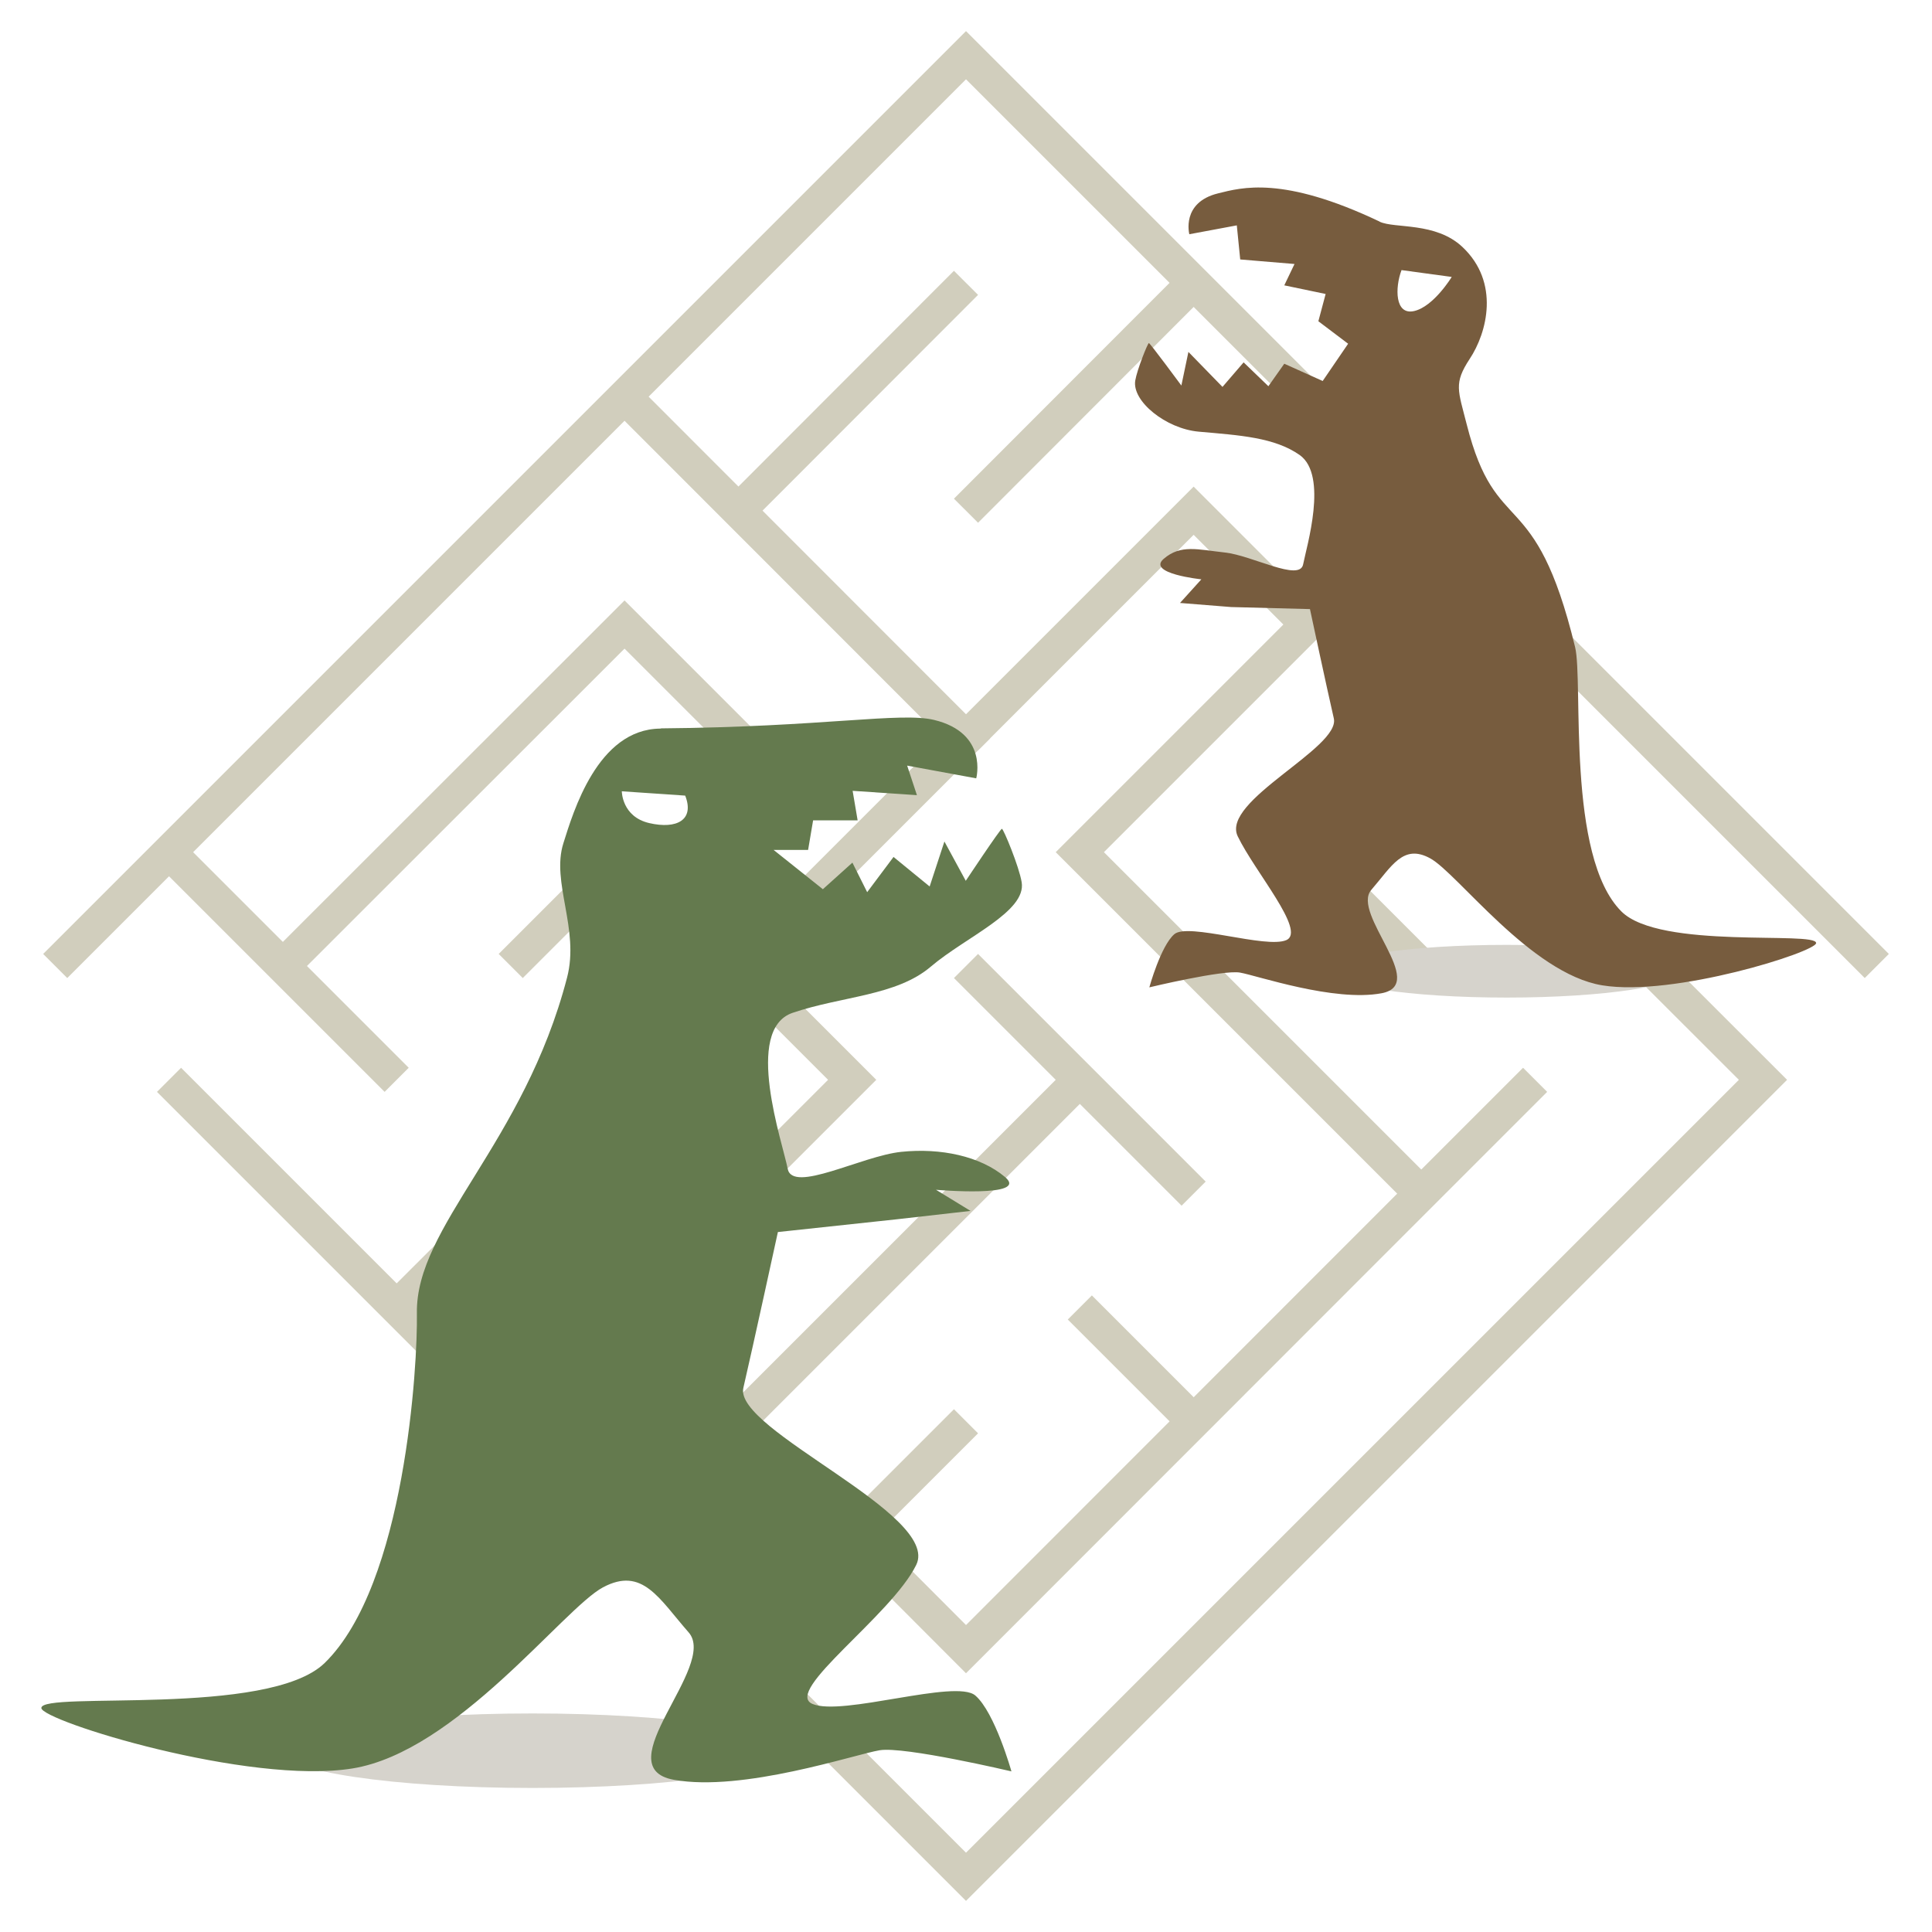 <?xml version="1.0" encoding="UTF-8"?>
<svg id="b" data-name="レイヤー 22" xmlns="http://www.w3.org/2000/svg" viewBox="0 0 85.04 85.04">
  <defs>
    <style>
      .c {
        fill: #d6d3cc;
      }

      .d {
        fill: #647a4e;
      }

      .e {
        fill: #fff;
      }

      .f {
        fill: #775c3e;
      }

      .g {
        fill: none;
        stroke: #d1cebd;
        stroke-miterlimit: 10;
        stroke-width: 1.5px;
      }
    </style>
  </defs>
  <rect class="e" width="85.04" height="85.04"/>
  <line class="g" x1="7.44" y1="37.51" x2="17.46" y2="47.53"/>
  <line class="g" x1="17.46" y1="57.55" x2="27.49" y2="47.53"/>
  <polyline class="g" points="27.49 57.55 37.51 47.53 27.49 37.51 22.48 42.52"/>
  <polyline class="g" points="12.45 42.52 27.49 27.49 32.5 32.5"/>
  <polyline class="g" points="27.49 17.46 42.52 32.5 32.5 42.52"/>
  <line class="g" x1="27.49" y1="67.57" x2="47.53" y2="47.53"/>
  <line class="g" x1="42.52" y1="42.52" x2="52.54" y2="52.54"/>
  <polyline class="g" points="42.52 62.56 37.51 67.57 42.52 72.59 62.56 52.54 67.57 47.53"/>
  <line class="g" x1="52.54" y1="62.56" x2="47.53" y2="57.55"/>
  <polyline class="g" points="67.57 27.49 57.55 37.51 62.56 42.52"/>
  <polyline class="g" points="42.52 32.5 52.54 22.48 57.55 27.49 47.53 37.51 62.56 52.54"/>
  <line class="g" x1="52.54" y1="12.45" x2="42.52" y2="22.48"/>
  <line class="g" x1="32.5" y1="22.48" x2="42.52" y2="12.45"/>
  <polyline class="g" points="2.43 42.52 42.52 2.43 82.61 42.52"/>
  <polyline class="g" points="7.44 47.53 42.52 82.61 77.6 47.53 67.57 37.51"/>
  <ellipse class="c" cx="23.44" cy="77.06" rx="11.05" ry="1.64"/>
  <ellipse class="c" cx="66.32" cy="42.75" rx="7.72" ry="1.16"/>
  <path class="d" d="M29.11,32.06c7.13-.06,10.53-.73,12.01-.37,2.39.58,1.85,2.57,1.85,2.57l-3.04-.56.43,1.3-2.83-.19.22,1.3h-1.96l-.22,1.3h-1.52l2.17,1.73,1.3-1.17.65,1.3,1.16-1.55,1.59,1.3.65-1.98.94,1.73s1.52-2.29,1.59-2.29.76,1.67.87,2.35c.22,1.3-2.46,2.41-3.99,3.71-1.52,1.3-3.91,1.3-6.09,2.04s-.43,5.75-.22,6.86,3.26-.56,5-.74,3.48.19,4.57,1.11-3.04.56-3.04.56l1.52.93-3.26.37-5.22.56s-1.09,5.01-1.52,6.86c-.43,1.85,8.7,5.56,7.61,7.79s-5.87,5.56-4.57,6.12c1.3.56,6.31-1.11,7.17-.37s1.59,3.34,1.59,3.34c0,0-4.71-1.11-5.8-.93s-6.02,1.85-9.06,1.3,1.96-5.01.65-6.49c-1.3-1.48-2.03-2.91-3.77-1.98s-6.45,7.23-11.02,7.97c-4.57.74-13.7-2.1-13.7-2.66,0-.76,10,.42,12.47-1.98,3.55-3.46,4.1-13.16,4.06-15.39-.07-3.83,4.71-7.47,6.61-14.78.56-2.14-.71-4.2-.16-5.92.43-1.36,1.5-5.01,4.26-5.04Z"/>
  <path class="e" d="M30.16,35.02l-2.79-.19s0,1.12,1.21,1.4,2-.14,1.58-1.21Z"/>
  <path class="f" d="M60.72,9.75c-4.27-2.03-6.08-1.49-7.1-1.24-1.64.4-1.27,1.8-1.27,1.8l2.09-.39.15,1.5,2.39.2-.45.94,1.82.38-.32,1.2,1.31.99-1.12,1.64-1.69-.76-.7.99-1.09-1.05-.93,1.08-1.5-1.54-.31,1.48s-1.38-1.87-1.43-1.87-.52,1.17-.6,1.65c-.15.91,1.35,2.12,2.79,2.25,1.81.16,3.34.25,4.45,1.03,1.26.9.3,4.03.15,4.81s-2.24-.39-3.44-.52-1.95-.37-2.7.28,1.66.9,1.66.9l-.94,1.04,2.25.18,3.47.09s.75,3.51,1.05,4.81c.3,1.3-4.98,3.63-4.23,5.19s3.03,4.18,2.14,4.57-4.33-.78-4.93-.26-1.1,2.34-1.1,2.34c0,0,3.24-.78,3.99-.65s4.14,1.3,6.23.91c2.09-.39-1.35-3.51-.45-4.55.9-1.04,1.4-2.04,2.59-1.39,1.2.65,4.43,5.07,7.57,5.59s9.42-1.47,9.42-1.86c0-.54-6.88.3-8.57-1.39-2.44-2.43-1.67-10.12-2.04-11.64-1.77-7.28-3.47-4.67-4.77-9.8-.38-1.5-.58-1.8.13-2.88.77-1.16,1.34-3.37-.32-4.93-1.18-1.11-2.98-.8-3.64-1.11Z"/>
  <path class="e" d="M61.7,11.89l2.2.3s-.79,1.3-1.65,1.5-.85-1.03-.56-1.8Z"/>
</svg>